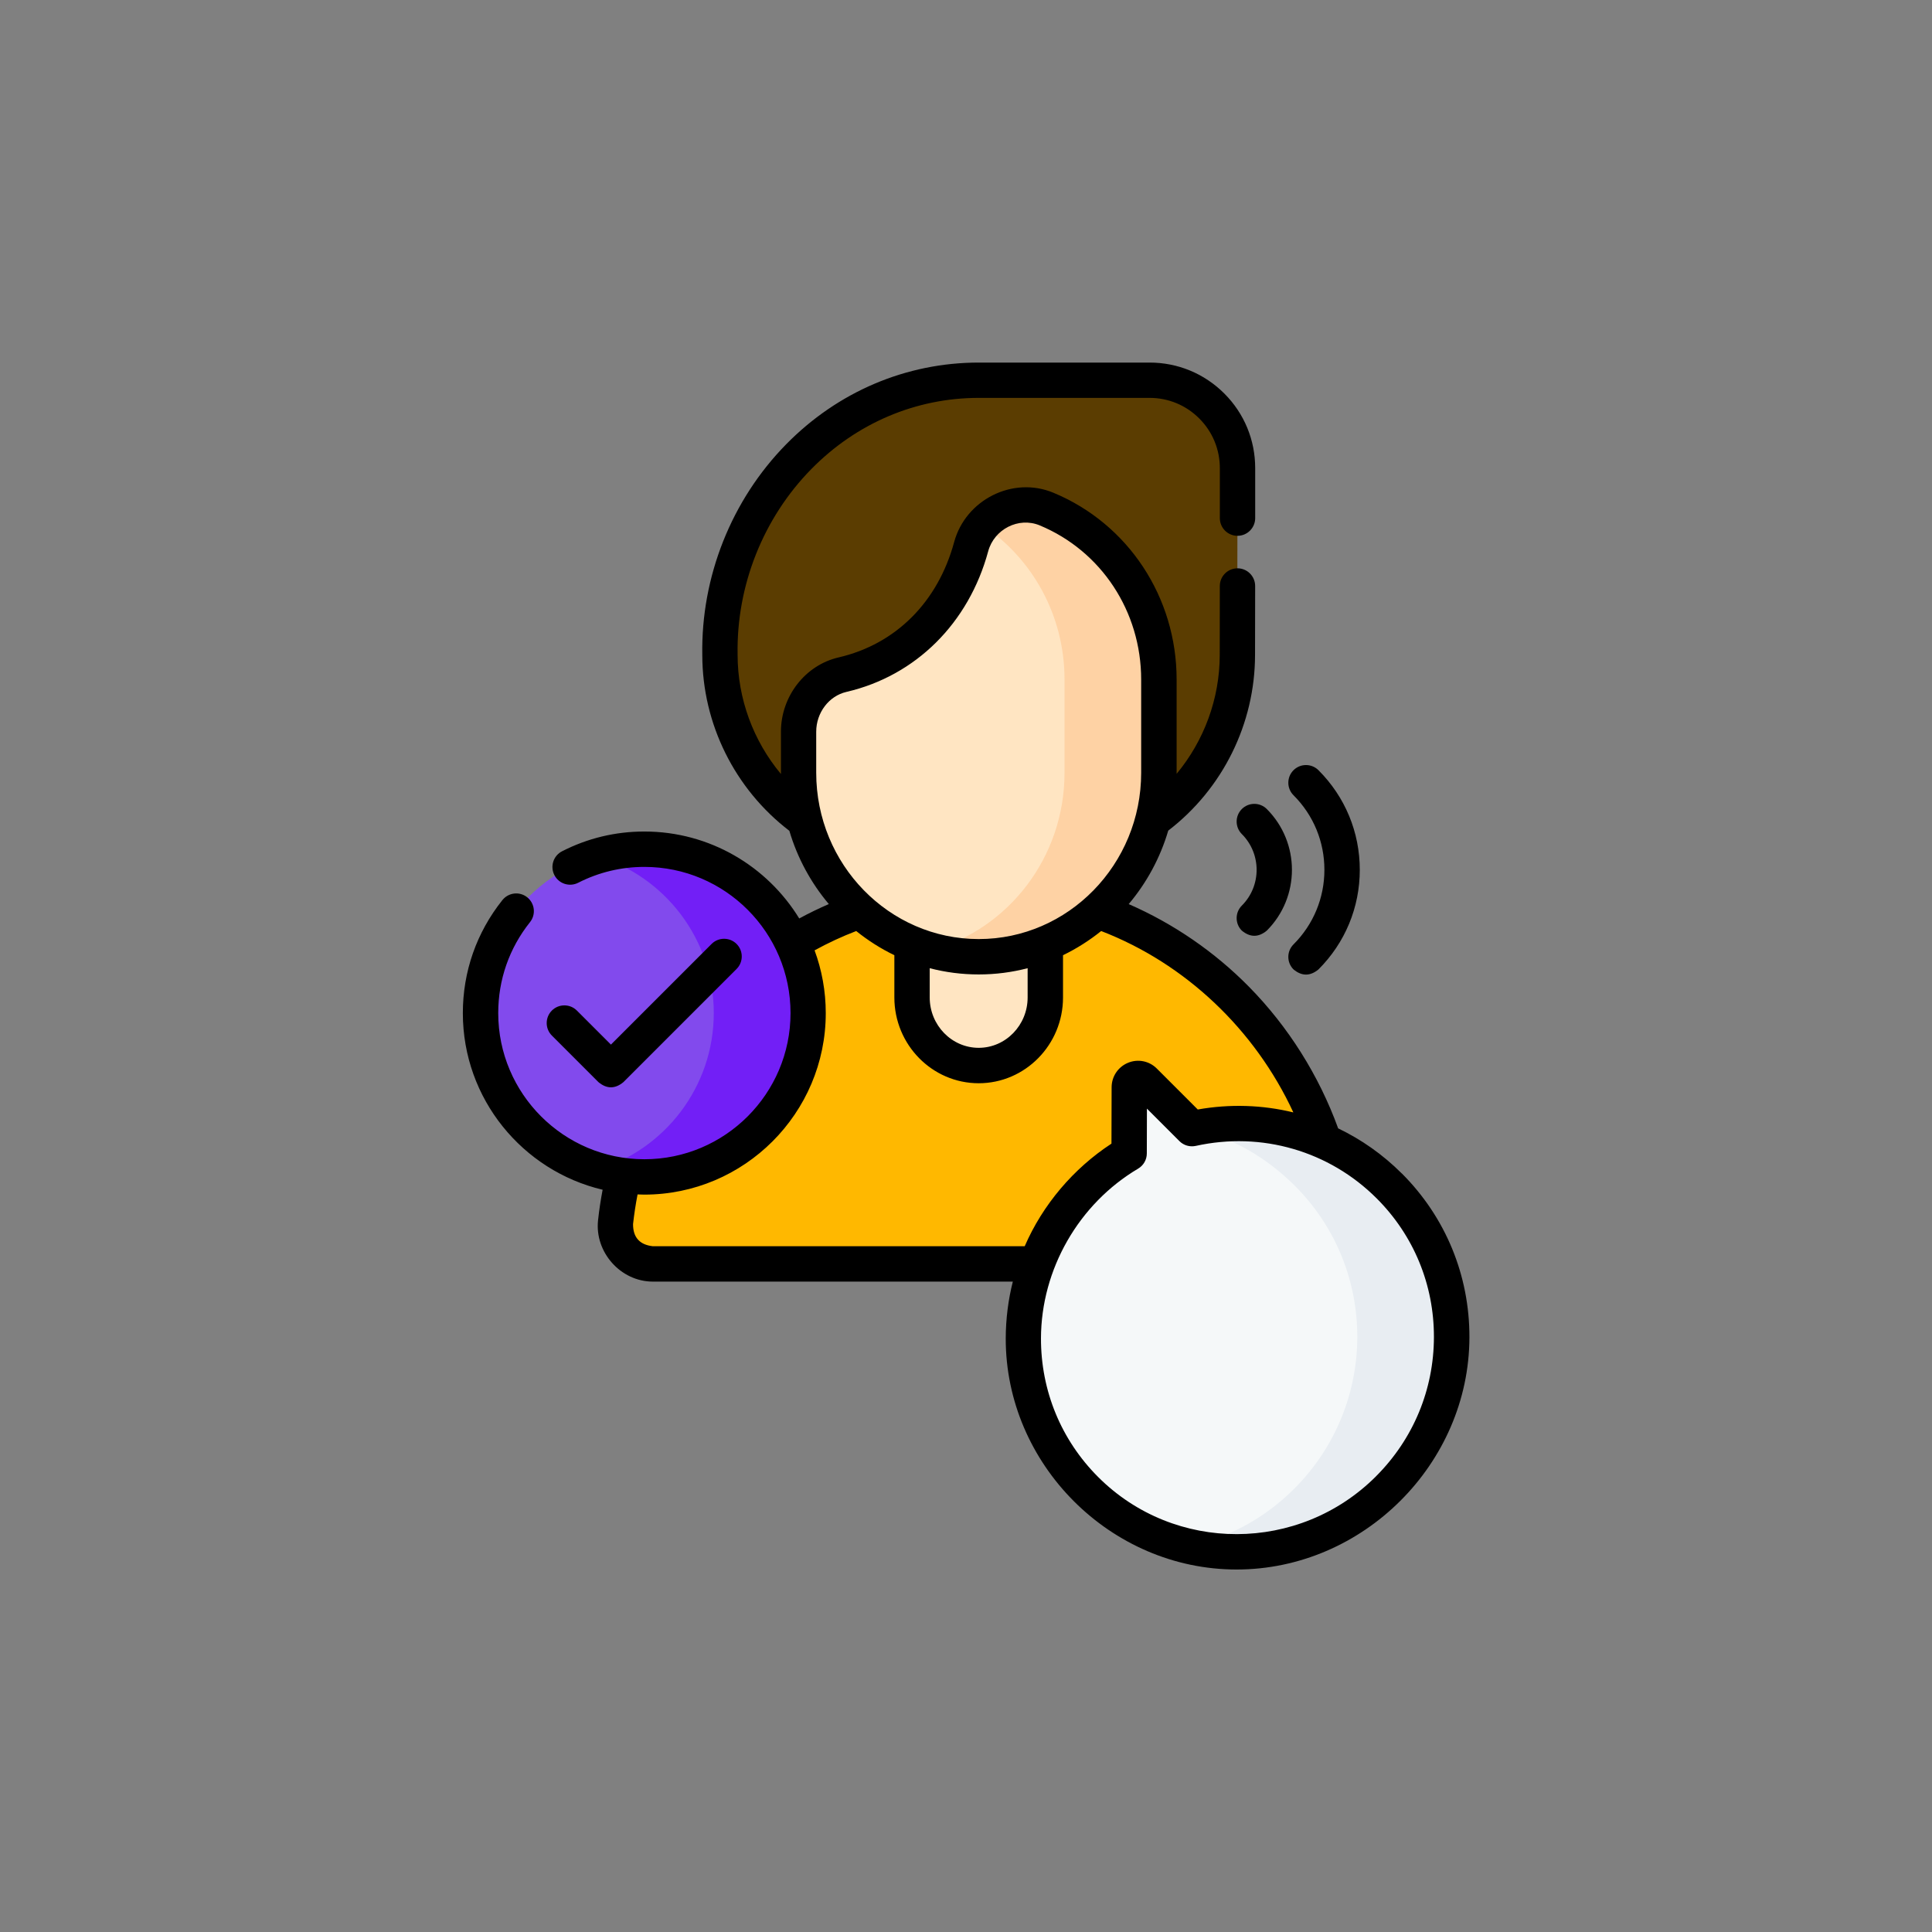 <?xml version="1.0" encoding="UTF-8"?> <svg xmlns="http://www.w3.org/2000/svg" xmlns:xlink="http://www.w3.org/1999/xlink" id="Capa_1" viewBox="0 0 510 510"><rect x="0" y="0" width="510" height="510" fill="#808080" stroke="none"/><defs><style>.cls-1{fill:#ffb800;}.cls-2{fill:#e8edf2;}.cls-3{fill:#721ff6;}.cls-4{fill:#f5f8f9;}.cls-5{fill:#ffe5c2;}.cls-6{fill:#824aed;}.cls-7,.cls-8{fill:none;}.cls-9{fill:#fed2a4;}.cls-10{fill:#5b3d01;}.cls-8{clip-path:url(#clippath);}</style><clipPath id="clippath"><rect class="cls-7" x="121.42" y="95.7" width="267.15" height="318.59"></rect></clipPath></defs><path class="cls-10" d="m272.85,226.61c29.69,0,53.76-24.07,53.76-53.76.02-.41.03-28.21.05-49.25,0-12.83-10.39-23.23-23.22-23.23h-45.09c-39.28,0-69.01,34.22-68.32,72.49,0,29.69,24.07,53.76,53.76,53.76h29.06Zm0,0"></path><path class="cls-1" d="m344.4,333.61c5.89,0,10.46-5.14,9.82-11.01-5.36-49.23-46.24-87.52-95.88-87.52s-90.51,38.28-95.87,87.52c-.64,5.87,3.93,11.01,9.82,11.01h172.11Zm0,0"></path><path class="cls-5" d="m275.94,263.28c0,9.92-7.88,17.97-17.59,17.97s-17.59-8.04-17.59-17.97v-19.73c0-9.92,7.88-17.97,17.59-17.97,9.49.2,17.59,8.08,17.59,17.97v19.73Zm0,0"></path><path class="cls-5" d="m258.35,252.55c-26.26,0-47.56-21.75-47.56-48.57v-10.83c0-7.14,4.75-13.48,11.57-15.06,17.1-3.97,29.37-16.75,33.99-33.81,2.36-8.7,11.71-13.31,19.89-9.91,17.39,7.22,29.65,24.65,29.65,45.01v24.6c0,26.82-21.29,48.57-47.56,48.57h0Zm0,0"></path><g class="cls-8"><path class="cls-9" d="m276.25,134.37c-6.15-2.55-12.95-.59-16.96,4.23,13.07,8.66,21.72,23.68,21.72,40.78v24.6c0,22.42-14.89,41.29-35.11,46.88,3.97,1.1,8.14,1.69,12.44,1.69,26.26,0,47.56-21.75,47.56-48.57v-24.6c0-20.36-12.26-37.79-29.65-45.01h0Zm0,0"></path><path class="cls-4" d="m366.73,313.04c22.03,22.03,21.94,57.82-.19,79.95-22.13,22.13-57.92,22.21-79.95.19-22.03-22.03-21.94-57.82.19-79.95,3.46-3.46,7.27-6.39,11.29-8.77l.04-17.47c0-2.06,2.5-3.1,3.95-1.65l12.58,12.58c18.2-4.03,37.97,1.01,52.08,15.12h0Zm0,0"></path><path class="cls-4" d="m366.73,313.04c22.03,22.03,21.94,57.82-.19,79.95-22.13,22.13-57.92,22.21-79.95.19-22.03-22.03-21.94-57.82.19-79.95,3.46-3.46,7.27-6.39,11.29-8.77l.04-17.47c0-2.06,2.5-3.1,3.95-1.65l12.58,12.58c18.2-4.03,37.97,1.01,52.08,15.12h0Zm0,0"></path><path class="cls-2" d="m366.73,313.04c-14.05-14.05-33.71-19.1-51.84-15.17,9.97,2.28,19.18,7.41,26.94,15.17,22.03,22.03,21.94,57.82-.19,79.95-7.91,7.91-17.55,12.98-27.7,15.26,18.3,4.12,38.3-.96,52.59-15.26,22.13-22.13,22.21-57.92.19-79.95h0Zm0,0"></path></g><path class="cls-6" d="m213.31,267.4c0,23.89-19.36,43.25-43.25,43.25s-43.25-19.36-43.25-43.25,19.36-43.25,43.25-43.25,43.25,19.36,43.25,43.25h0Zm0,0"></path><path class="cls-3" d="m170.06,224.15c-4.33,0-8.5.65-12.44,1.83,17.82,5.34,30.8,21.86,30.8,41.42s-12.99,36.08-30.8,41.43c3.94,1.18,8.12,1.82,12.44,1.82,23.89,0,43.25-19.36,43.25-43.25s-19.36-43.25-43.25-43.25h0Zm0,0"></path><path d="m327.81,213.57c-1.82,1.82-1.82,4.78,0,6.6,5.21,5.21,5.21,13.68,0,18.89-1.82,1.82-1.82,4.78,0,6.6,2.2,1.82,4.4,1.82,6.6,0,8.84-8.85,8.84-23.24,0-32.09-1.82-1.82-4.78-1.82-6.6,0h0Zm0,0"></path><path d="m349.61,229.61c0,7.43-2.9,14.43-8.16,19.69-1.82,1.82-1.82,4.78,0,6.6,2.2,1.82,4.4,1.82,6.6,0,7.03-7.03,10.9-16.36,10.9-26.29s-3.87-19.26-10.9-26.29c-1.82-1.82-4.78-1.82-6.6,0-1.82,1.82-1.82,4.78,0,6.6,5.27,5.26,8.16,12.25,8.16,19.69h0Zm0,0"></path><path d="m370.03,309.76c-4.97-4.97-10.66-8.96-16.79-11.9-5.06-13.95-13.17-26.85-23.55-37.39-9.1-9.24-19.97-16.68-31.74-21.81,4.71-5.58,8.31-12.17,10.44-19.4,14.37-11.02,22.9-28.23,22.91-46.37,0-.52.01-3.01.03-18.2,0-2.58-2.09-4.67-4.66-4.67h0c-2.58,0-4.66,2.09-4.67,4.66,0,5.2-.01,17.33-.02,18.08v.1c0,11.56-4.13,22.67-11.38,31.41,0-.09,0-.18,0-.28v-24.6c0-21.75-12.77-41.11-32.53-49.32-10.77-4.48-23.18,1.91-26.19,13-4.3,15.87-15.43,26.98-30.54,30.48-8.8,2.04-15.19,10.29-15.19,19.6v10.83c0,.12,0,.23,0,.34-7.29-8.74-11.44-19.88-11.44-31.47v-.08c-.33-18.18,6.76-36.03,19.46-48.95,11.9-12.11,27.59-18.79,44.2-18.79h45.09c4.96,0,9.62,1.93,13.12,5.44,3.51,3.51,5.43,8.17,5.43,13.13v13.17c0,2.58,2.08,4.67,4.66,4.67h0c2.58,0,4.66-2.09,4.67-4.66v-13.17c.01-7.45-2.88-14.46-8.15-19.73-5.27-5.27-12.27-8.17-19.72-8.17h-45.09c-19.13,0-37.19,7.66-50.86,21.58-14.43,14.69-22.49,34.96-22.13,55.62.01,18.16,8.57,35.38,22.98,46.4,2.13,7.21,5.72,13.77,10.42,19.34-2.65,1.15-5.27,2.42-7.81,3.8-8.43-13.75-23.6-22.95-40.88-22.95-7.63,0-14.94,1.75-21.72,5.21-2.3,1.17-3.21,3.98-2.04,6.28,1.17,2.3,3.98,3.21,6.28,2.04,5.46-2.78,11.34-4.19,17.48-4.19,21.28,0,38.58,17.31,38.58,38.59s-17.31,38.58-38.58,38.58-38.58-17.31-38.58-38.58c0-8.82,2.9-17.12,8.39-24.01,1.61-2.02,1.27-4.95-.74-6.56-2.02-1.61-4.95-1.27-6.56.75-6.82,8.56-10.43,18.87-10.43,29.83,0,22.63,15.77,41.63,36.9,46.62-.51,2.67-.92,5.37-1.21,8.07-.91,8.41,5.96,16.18,14.46,16.18h95.03c-1.22,4.83-1.85,9.85-1.87,14.95-.08,33.26,27.66,61.05,60.94,61.05,33.38,0,61.39-27.9,61.46-61.29.04-16.35-6.29-31.71-17.83-43.25h0Zm-154.57-116.6c0-5.02,3.35-9.44,7.96-10.51,18.29-4.24,32.29-18.12,37.44-37.13,1.57-5.8,8.01-9.15,13.6-6.83,16.27,6.76,26.78,22.73,26.78,40.7v24.6c0,24.21-19.24,43.9-42.89,43.9s-42.89-19.7-42.89-43.9v-10.83Zm55.81,70.14c0,7.33-5.8,13.3-12.92,13.3s-12.93-5.97-12.93-13.3v-7.72c4.14,1.08,8.47,1.65,12.93,1.65s8.79-.57,12.92-1.65v7.72Zm-98.98,65.67c-3.46-.4-5.19-2.34-5.18-5.84.29-2.62.69-5.24,1.19-7.83.58.02,1.17.05,1.76.05,26.42,0,47.92-21.5,47.92-47.92,0-5.82-1.05-11.4-2.95-16.56,3.55-1.95,7.23-3.66,10.99-5.1,3.1,2.49,6.47,4.64,10.07,6.38v11.16c0,12.48,9.99,22.64,22.26,22.64s22.26-10.16,22.26-22.64v-11.16c3.6-1.74,6.97-3.89,10.07-6.38,22.24,8.57,40.6,26.01,50.73,47.88-8.13-1.98-16.7-2.28-25.23-.77l-10.82-10.82c-2-2-4.98-2.59-7.59-1.51-2.62,1.08-4.32,3.61-4.33,6.45l-.04,14.89c-10.02,6.55-18.13,16.09-22.9,27.08h-98.21Zm190.95,60.74c-20.28,20.28-53.18,20.36-73.35.19-9.77-9.77-15.13-22.77-15.1-36.63.05-18.22,9.98-35.5,25.65-44.78,1.42-.84,2.29-2.36,2.29-4.01l.03-11.83,8.58,8.58c1.13,1.13,2.75,1.6,4.31,1.26,17.39-3.85,35.24,1.34,47.77,13.87,9.77,9.77,15.13,22.77,15.1,36.62-.03,13.86-5.46,26.9-15.28,36.72h0Zm0,0"></path><path d="m157.97,285.65c2.2,1.83,4.4,1.83,6.6,0l29.87-29.87c1.82-1.82,1.82-4.78,0-6.6-1.82-1.82-4.78-1.82-6.6,0l-26.57,26.57-8.99-8.99c-1.82-1.82-4.78-1.82-6.6,0-1.82,1.82-1.82,4.78,0,6.6l12.29,12.29Zm0,0"></path></svg> 